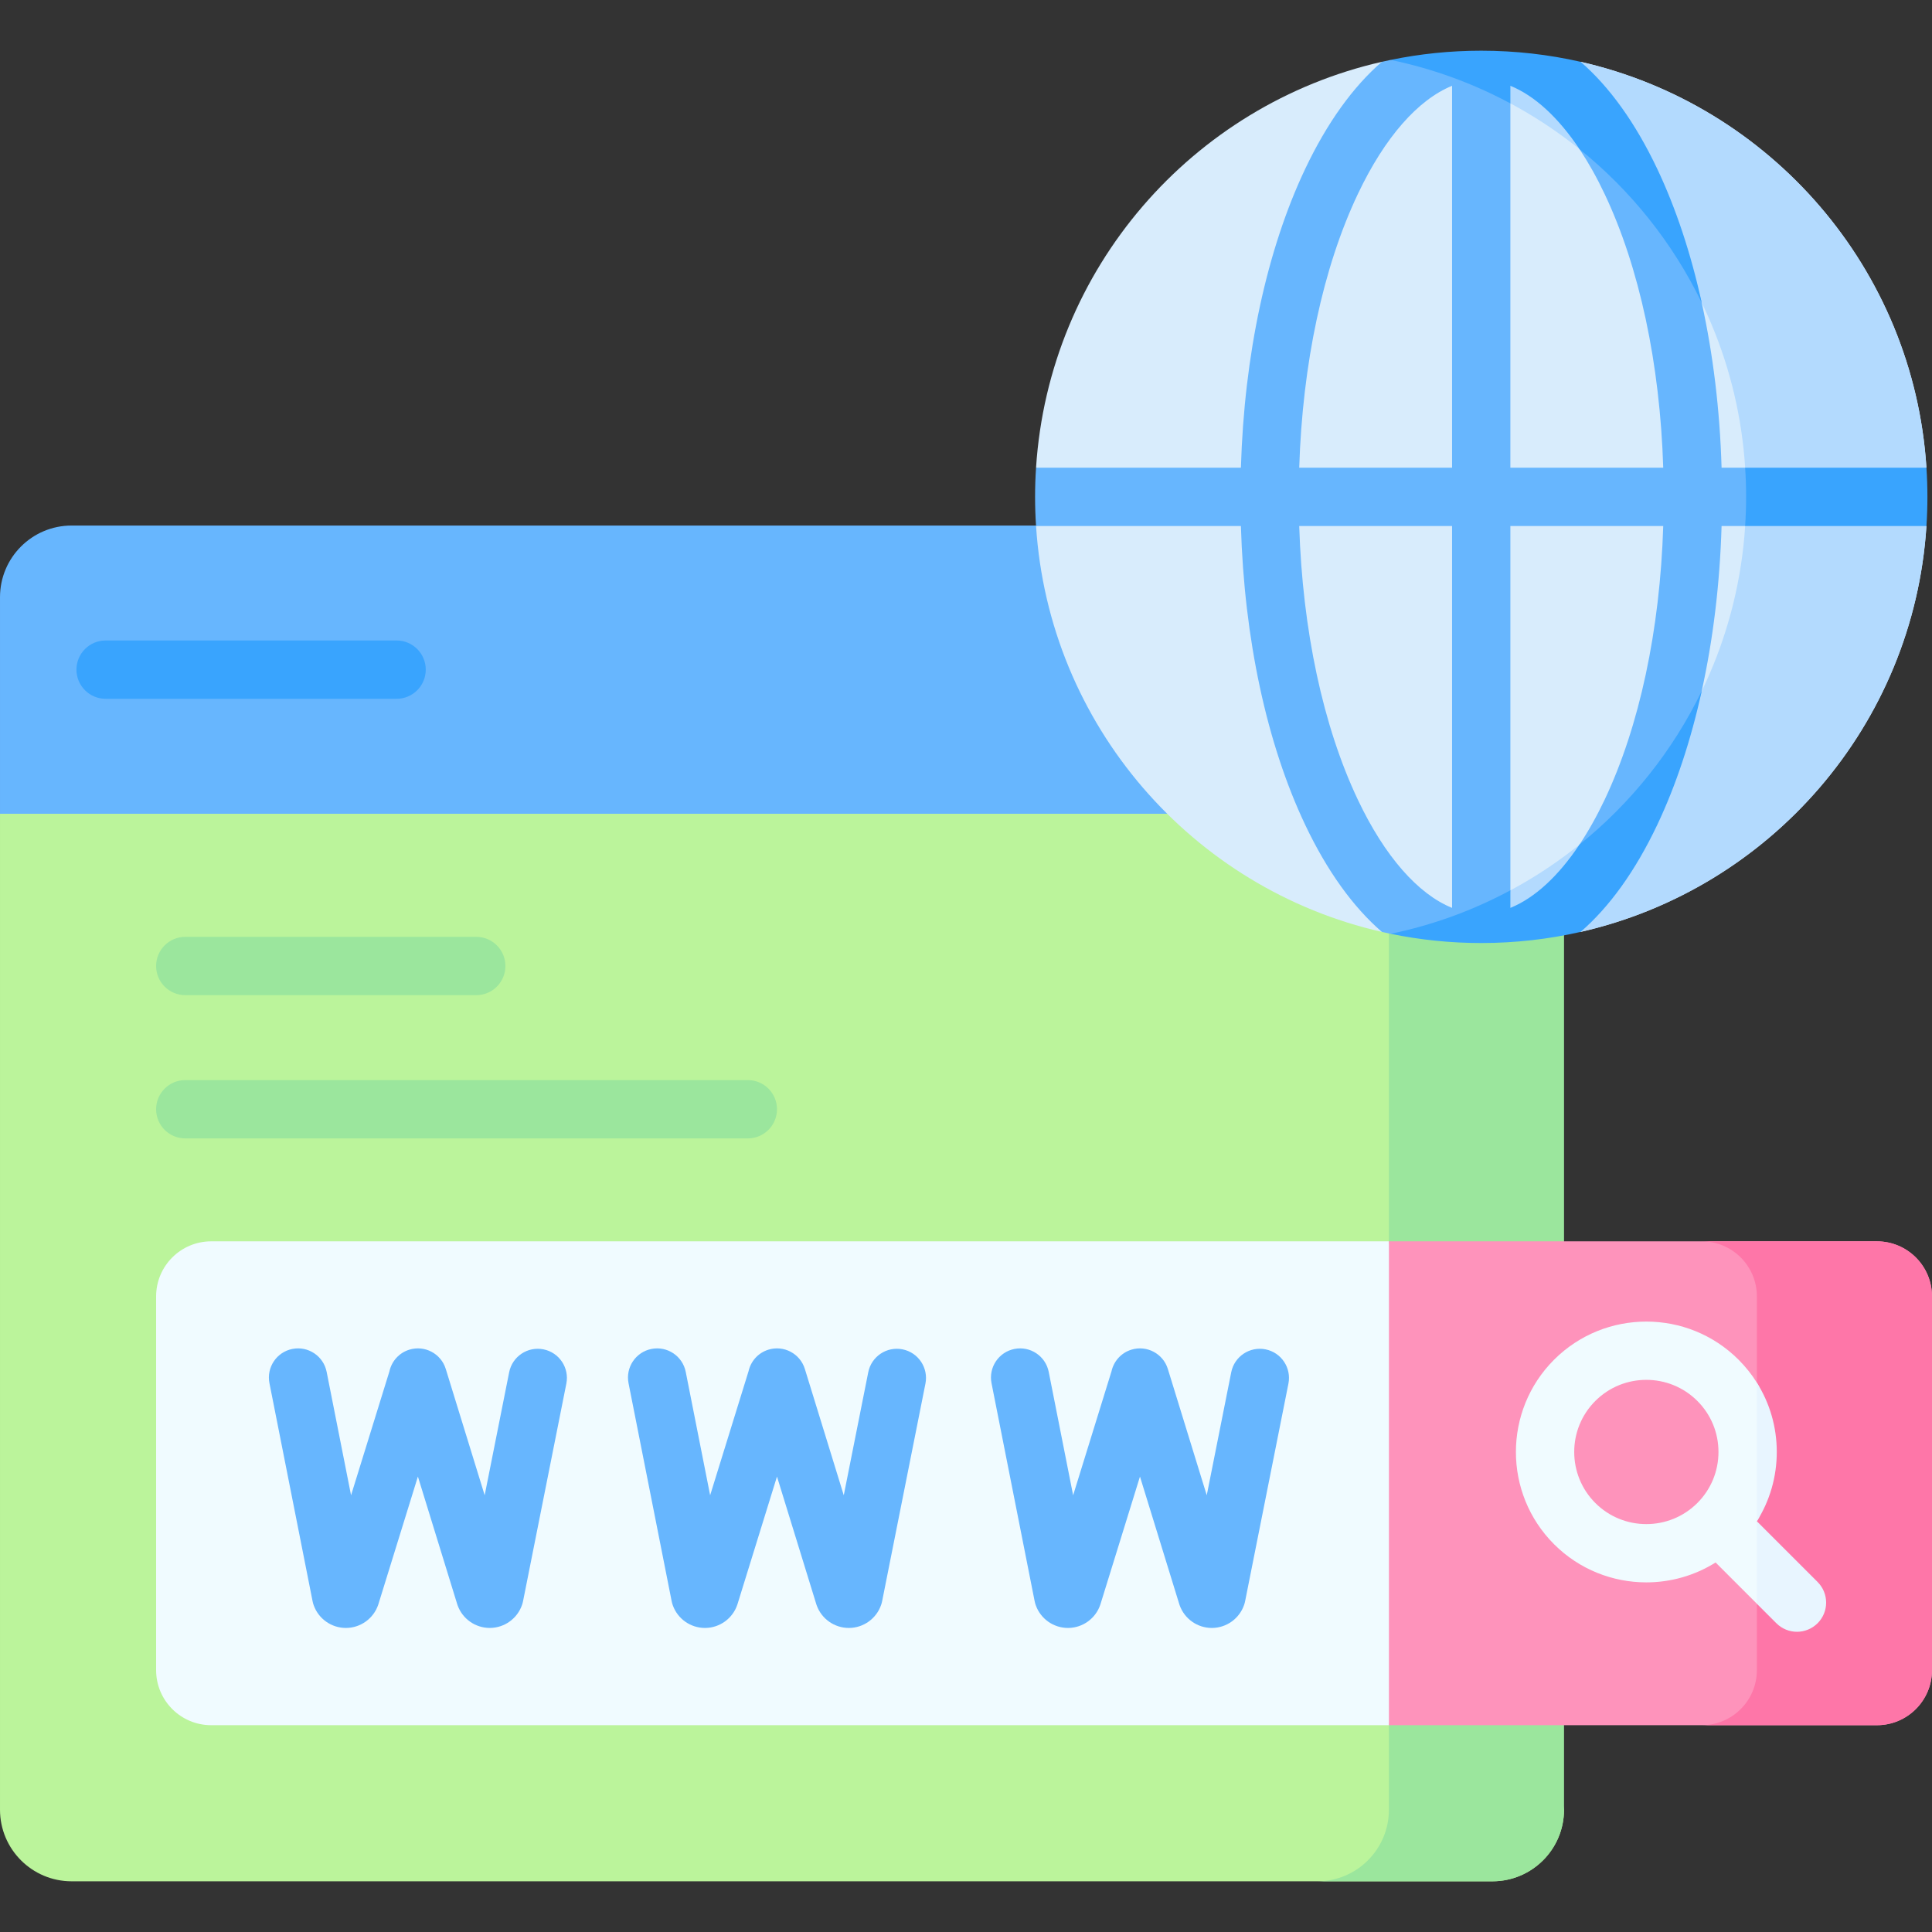 <svg xmlns="http://www.w3.org/2000/svg" id="Capa_1" viewBox="0 0 512 512"><rect x="0" y="0" width="512" height="512" fill="#333333" stroke="none"/><g><g><path d="m395.499 139.274h-376.513c-10.486 0-18.986 8.5-18.986 18.986v57.39l204.725 17.999 209.759-17.999v-57.39c0-10.486-8.5-18.986-18.985-18.986z" fill="#67b6fe"></path><path d="m368.078 215.649 46.406 263.936c0 10.48-8.5 18.98-18.99 18.98h-376.504c-10.49 0-18.99-8.5-18.99-18.98v-263.936z" fill="#bbf49b"></path><path d="m368.078 215.649v263.936c0 10.48-8.5 18.98-18.99 18.98h46.406c10.49 0 18.99-8.5 18.99-18.98v-263.936z" fill="#9be69d"></path><g><path d="m105.103 185.188h-77.115c-4.268 0-7.726-3.459-7.726-7.726s3.459-7.726 7.726-7.726h77.115c4.268 0 7.726 3.459 7.726 7.726s-3.459 7.726-7.726 7.726z" fill="#39a4fe"></path></g><g><path d="m126.213 263.726h-77.115c-4.268 0-7.726-3.459-7.726-7.726s3.459-7.726 7.726-7.726h77.115c4.268 0 7.726 3.459 7.726 7.726s-3.458 7.726-7.726 7.726z" fill="#9be69d"></path></g><g><path d="m198.185 301.689h-149.087c-4.268 0-7.726-3.459-7.726-7.726s3.459-7.726 7.726-7.726h149.087c4.268 0 7.726 3.459 7.726 7.726s-3.458 7.726-7.726 7.726z" fill="#9be69d"></path></g></g><path d="m41.372 442.593v-99.026c0-8.064 6.537-14.601 14.601-14.601h312.105l13.708 68.478-13.708 59.749h-312.105c-8.064.001-14.601-6.536-14.601-14.6z" fill="#f0fbff"></path><path d="m512 442.593v-99.026c0-8.064-6.537-14.601-14.601-14.601h-129.321v128.228h129.321c8.064 0 14.601-6.537 14.601-14.601z" fill="#fe93bb"></path><path d="m512 343.568v99.021c0 8.066-6.542 14.608-14.598 14.608h-46.41c8.066 0 14.598-6.542 14.598-14.608v-99.021c0-8.066-6.531-14.598-14.598-14.598h46.41c8.056.001 14.598 6.532 14.598 14.598z" fill="#fe76a8"></path><g><path d="m491.623 131.668 18.904 7.726c-3.4 52.797-41.454 96.157-91.655 107.571h-52.653c-50.201-11.404-88.256-54.775-91.655-107.571l12.857-7.726-12.857-7.726c3.4-52.797 41.454-96.147 91.645-107.561l9.921 1.339 16.421 2.215 26.331-3.554c50.201 11.414 88.245 54.764 91.645 107.561z" fill="#d8ecfc"></path><path d="m491.623 131.668 18.904 7.726c-3.4 52.797-41.454 96.157-91.655 107.571h-48.027c52.622-11.981 91.892-59.05 91.892-115.298 0-54.332-36.664-100.113-86.607-113.948l16.421 2.215 26.331-3.554c50.201 11.414 88.245 54.764 91.645 107.561z" fill="#b3dafe"></path><path d="m462.479 123.942h-6.243c-.453-15.288-2.246-30.071-5.264-43.731-2.854-12.991-28.977-53.103-36.6-59.696-8.468-1.926-45.835-4.639-45.835-4.639-.783.155-1.556.33-2.328.505-7.623 6.593-14.515 16.153-20.315 28.371-10.199 21.5-16.163 49.377-17.039 79.19h-54.29c-.175 2.555-.258 5.13-.258 7.726s.082 5.172.258 7.726h54.29c.876 29.813 6.84 57.7 17.039 79.2 5.8 12.228 12.692 21.778 20.325 28.371.773.175 1.535.34 2.318.505 0 0 38.672-1.105 47.14-3.032 7.634-6.593 32.441-48.312 35.295-61.303 3.018-13.671 4.811-28.454 5.264-43.741h6.243s6.714-5.13 6.714-7.726-6.714-7.726-6.714-7.726zm-65.656-104.007c10.37 2.802 19.579 10.442 21.76 19.584 2.328 3.503 4.564 7.458 6.645 11.857 9.251 19.501 14.69 45.04 15.545 72.566h-40.507v-96.538zm-36.96 31.441c7.098-14.968 15.896-24.951 24.951-28.639v101.205h-40.507c.866-27.526 6.295-53.065 15.556-72.566zm0 160.595c-9.261-19.512-14.69-45.039-15.556-72.576h40.507v101.205c-9.055-3.678-17.853-13.671-24.951-28.629zm38.918 31.67 1.485-7.698v-96.549h40.507c-.855 27.537-6.294 53.065-15.545 72.576-2.091 4.399-4.327 8.365-6.665 11.868-3.176 11.102-13.384 17.207-19.782 19.803z" fill="#67b6fe"></path><g fill="#39a4fe"><path d="m450.972 183.136c-2.854 12.991-6.82 24.992-11.785 35.459-5.8 12.228-12.682 21.778-20.315 28.371-8.468 1.926-17.276 2.946-26.331 2.946-8.221 0-16.256-.845-24.003-2.442 11.239-2.328 21.902-6.243 31.73-11.528v4.656c6.397-2.596 12.671-8.345 18.296-16.761 13.597-10.939 24.733-24.836 32.408-40.701z"></path><path d="m450.972 80.211c-7.675-15.865-18.79-29.752-32.389-40.692-5.635-8.427-11.909-14.175-18.317-16.782v4.667c-9.828-5.285-20.49-9.2-31.73-11.528 7.747-1.597 15.772-2.441 24.003-2.441 9.055 0 17.874 1.02 26.342 2.946 7.623 6.593 14.505 16.153 20.305 28.371 4.966 10.477 8.932 22.468 11.786 35.459z"></path><path d="m510.784 131.668c0 2.596-.082 5.172-.258 7.726h-48.048c.175-2.555.258-5.13.258-7.726s-.082-5.172-.258-7.726h48.048c.176 2.555.258 5.13.258 7.726z"></path></g></g><g fill="#67b6fe"><path d="m144.019 357.59c-4.187-.831-8.254 1.884-9.086 6.07l-6.488 32.599-10.312-33.473c-1.257-4.078-5.582-6.365-9.659-5.109-2.756.849-4.688 3.1-5.268 5.728l-10.171 32.86-6.469-32.704c-.828-4.185-4.891-6.909-9.078-6.08-4.186.828-6.908 4.893-6.08 9.079l11.425 57.754c.072.368.172.73.298 1.083 1.281 3.61 4.702 6.024 8.528 6.024h.057c3.849-.024 7.27-2.489 8.51-6.133.023-.068.045-.137.067-.206l10.455-33.78 10.409 33.786c.032.104.066.206.103.308 1.281 3.61 4.702 6.024 8.528 6.024h.057c3.849-.024 7.27-2.489 8.51-6.133.11-.321.197-.649.264-.982l11.469-57.629c.834-4.185-1.884-8.253-6.069-9.086z"></path><path d="m239.181 357.59c-4.188-.831-8.254 1.884-9.086 6.07l-6.488 32.599-10.312-33.473c-1.257-4.078-5.581-6.365-9.659-5.109-2.756.849-4.688 3.1-5.268 5.728l-10.171 32.86-6.469-32.703c-.828-4.186-4.889-6.909-9.078-6.08-4.186.828-6.908 4.893-6.08 9.078l11.424 57.754c.073.37.173.734.3 1.09 1.283 3.607 4.703 6.019 8.527 6.019h.064c3.848-.027 7.266-2.494 8.504-6.138.022-.066.044-.133.065-.2l10.456-33.78 10.408 33.786c.032.104.066.206.103.308 1.281 3.61 4.702 6.024 8.528 6.024h.057c3.849-.024 7.27-2.489 8.51-6.133.11-.321.197-.649.264-.982l11.47-57.629c.833-4.188-1.884-8.256-6.069-9.089z"></path><path d="m335.376 357.59c-4.188-.831-8.254 1.884-9.086 6.07l-6.488 32.599-10.312-33.473c-1.257-4.078-5.582-6.365-9.659-5.109-2.756.849-4.688 3.1-5.268 5.728l-10.171 32.86-6.469-32.703c-.828-4.186-4.889-6.909-9.078-6.08-4.186.828-6.908 4.893-6.08 9.078l11.424 57.754c.073.37.173.734.3 1.09 1.283 3.607 4.703 6.019 8.527 6.019h.064c3.848-.027 7.266-2.494 8.504-6.138.022-.066.044-.133.065-.2l10.456-33.78 10.408 33.786c.033.106.067.21.105.314 1.283 3.607 4.703 6.019 8.527 6.019h.064c3.848-.027 7.266-2.494 8.504-6.138.109-.319.196-.646.262-.977l11.47-57.629c.834-4.189-1.884-8.257-6.069-9.09z"></path></g><path d="m473.06 417.796-7.47-14.644c3.431-5.45 2.637-18.363 2.637-18.363s.804-12.913-2.637-18.363c-1.36-2.184-2.987-4.224-4.852-6.088-6.737-6.737-15.587-10.106-24.446-10.106-8.849 0-17.709 3.369-24.446 10.106-13.485 13.485-13.485 35.418 0 48.903 6.737 6.737 15.597 10.106 24.446 10.106 6.387 0 12.774-1.762 18.358-5.275l10.94 10.941c0-.001 10.489-4.198 7.47-7.217zm-23.242-19.486c-7.459 7.458-19.594 7.458-27.042 0-7.458-7.458-7.458-19.594 0-27.042 3.719-3.729 8.623-5.594 13.516-5.594s9.797 1.865 13.526 5.594c1.803 1.803 3.204 3.904 4.152 6.202.948 2.287 1.442 4.77 1.442 7.314 0 5.11-1.988 9.91-5.594 13.526z" fill="#f0fbff"></path><g fill="#e8f5ff"><path d="m470.865 384.784c0 6.603-1.844 12.919-5.275 18.368v-36.726c3.441 5.45 5.275 11.765 5.275 18.358z"></path><path d="m481.682 430.174c-1.514 1.504-3.492 2.266-5.47 2.266-1.968 0-3.946-.762-5.46-2.266l-5.161-5.161v-21.86l16.092 16.091c3.017 3.018 3.017 7.911-.001 10.93z"></path></g></g><g></g><g></g><g></g><g></g><g></g><g></g><g></g><g></g><g></g><g></g><g></g><g></g><g></g><g></g><g></g></svg>